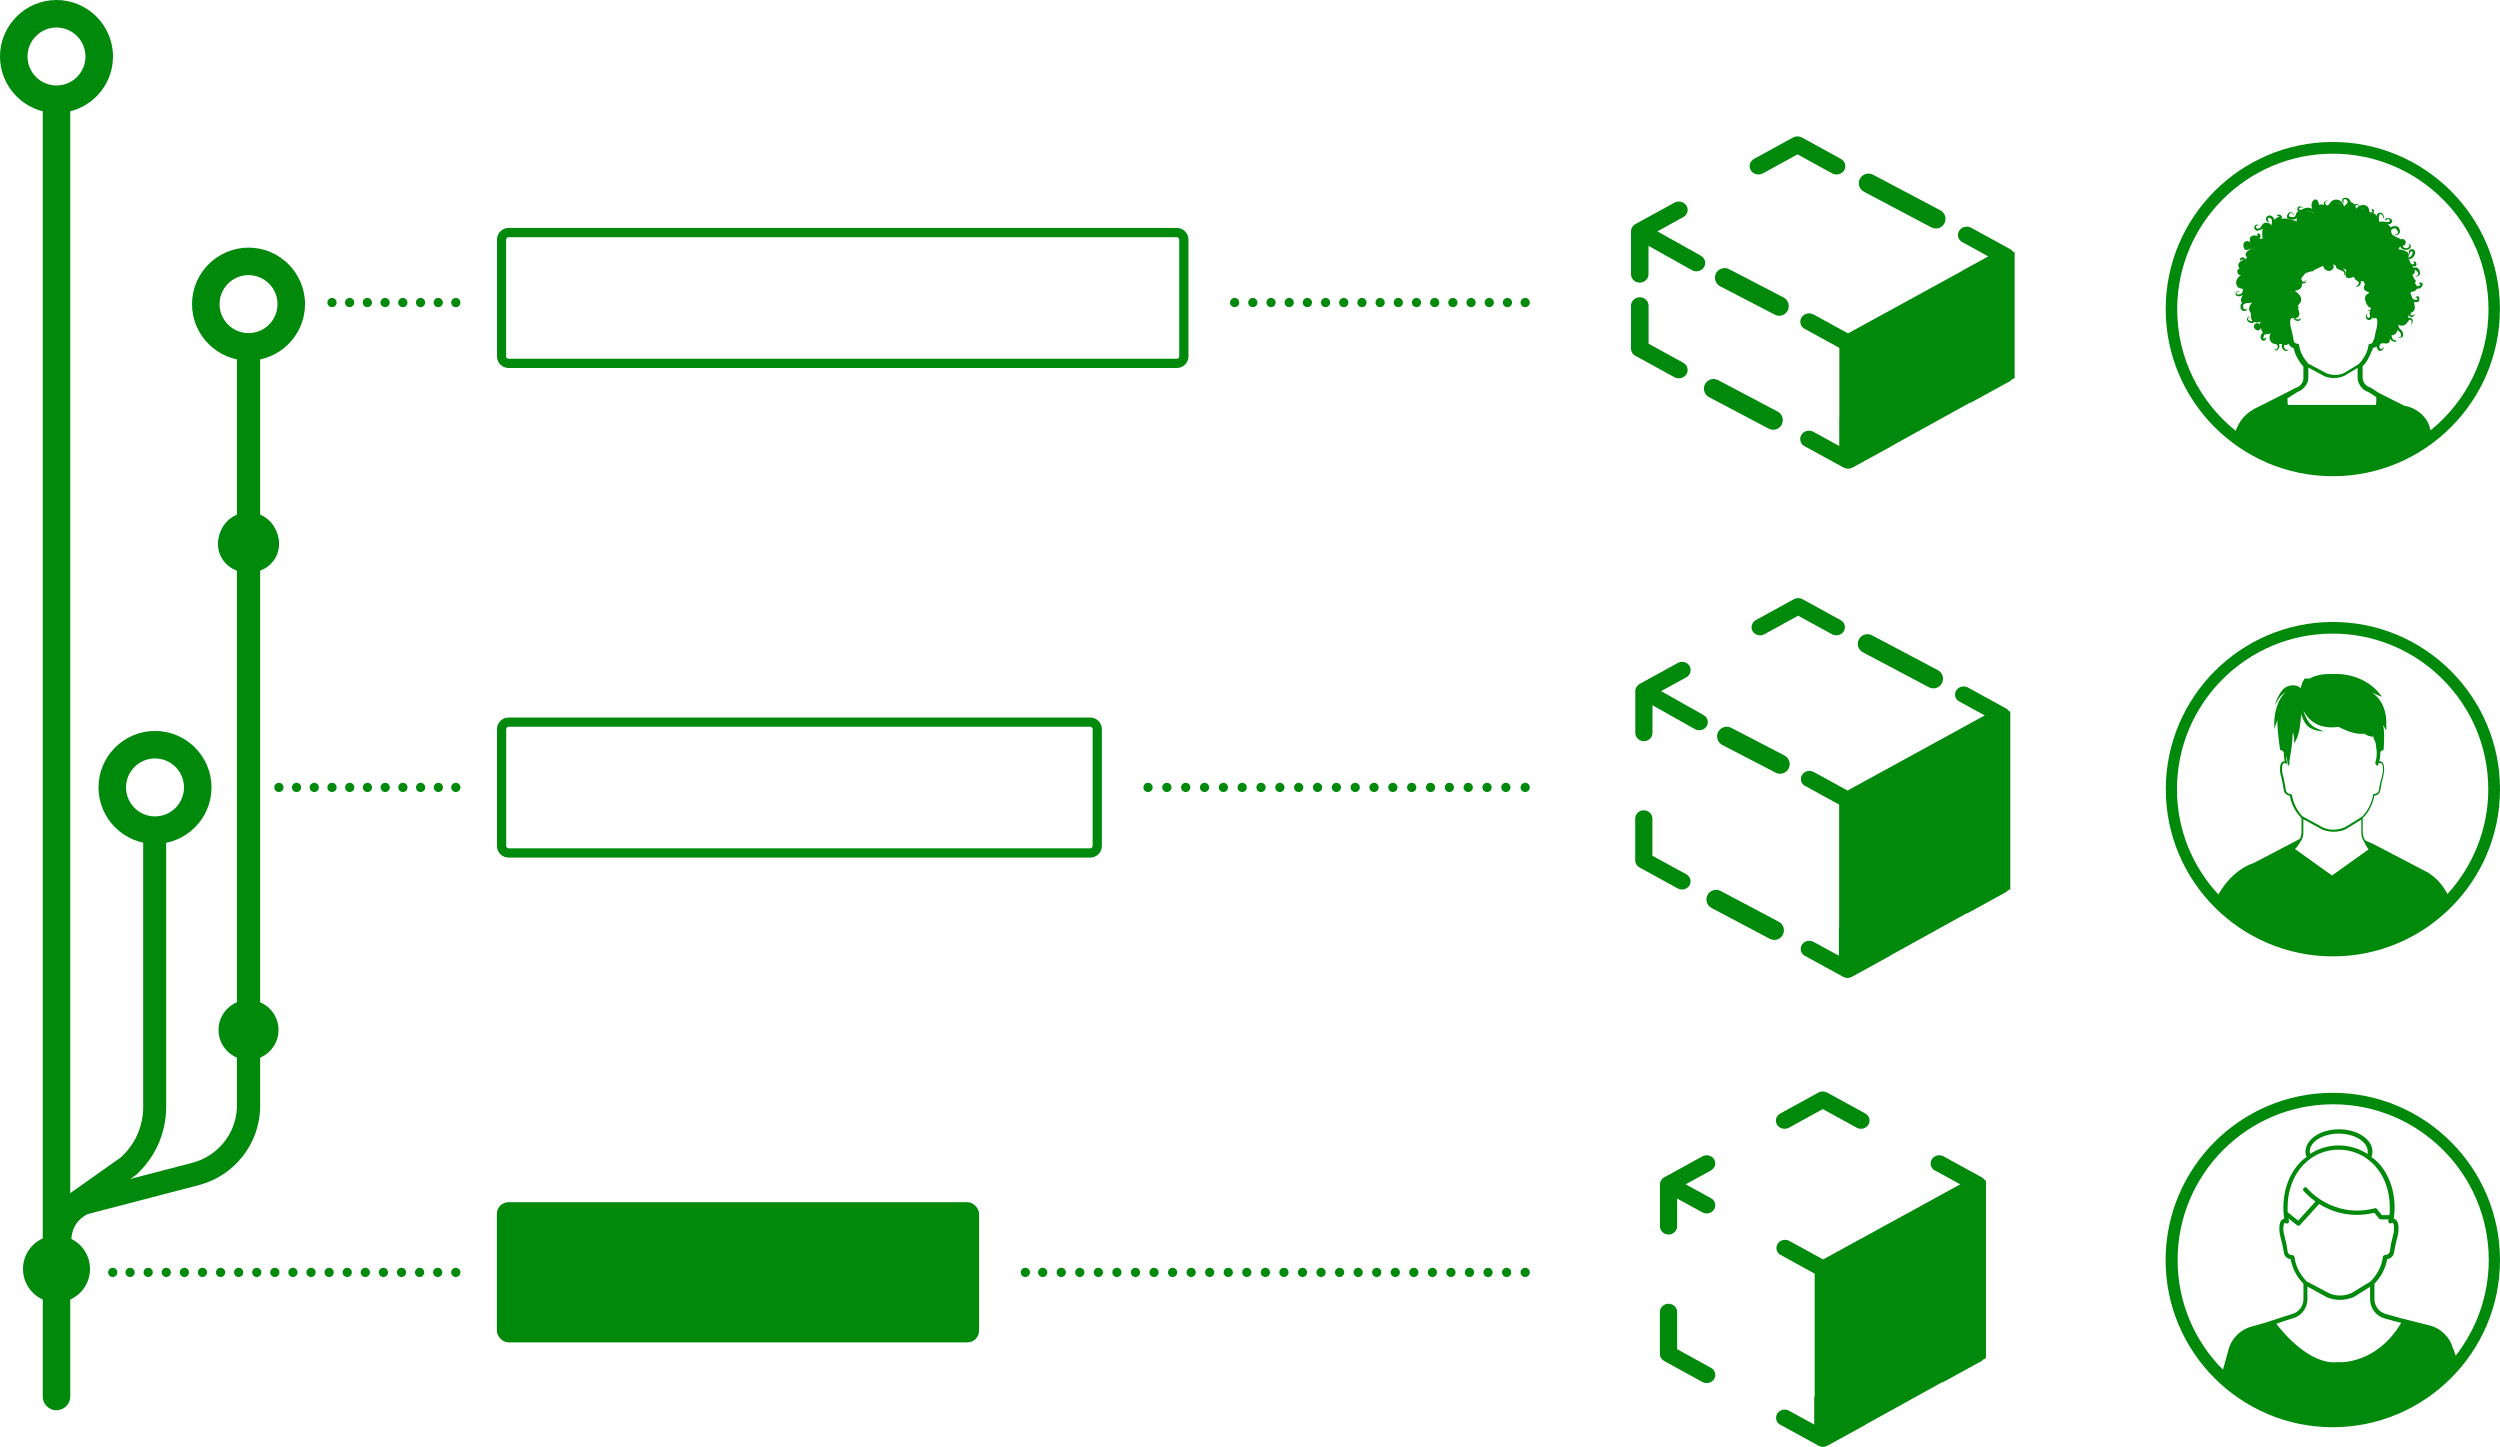 <svg viewBox="0 0 270.79 156.72" xmlns="http://www.w3.org/2000/svg" id="Layer_2">
  <defs>
    <style>
      .cls-1 {
        stroke-dasharray: 0 2.01;
      }

      .cls-1, .cls-2, .cls-3, .cls-4, .cls-5, .cls-6, .cls-7 {
        fill: none;
        stroke: #00890b;
        stroke-linecap: round;
        stroke-miterlimit: 10;
      }

      .cls-2 {
        stroke-dasharray: 0 1.97;
      }

      .cls-3 {
        stroke-dasharray: 0 1.92;
      }

      .cls-4 {
        stroke-dasharray: 0 1.92;
      }

      .cls-5 {
        stroke-dasharray: 0 1.96;
      }

      .cls-7 {
        stroke-dasharray: 0 2.04;
      }

      .cls-8 {
        fill: #00890b;
      }
    </style>
  </defs>
  <g id="Layer_1-2">
    <g id="Visual4">
      <g>
        <path d="M180.71,141.22c-.5,0-.91.4-.92.89v4.54c0,.32.18.61.47.77l4.13,2.27c.45.25,1.01.1,1.28-.32.25-.42.11-.96-.32-1.2,0,0-.01,0-.02-.01l-3.67-2.02v-4.03c0-.5-.43-.9-.95-.89Z" class="cls-8"></path>
        <path d="M185.76,126.25c.06-.23.03-.47-.09-.67-.26-.43-.83-.57-1.27-.33l-4.13,2.27c-.29.16-.47.45-.47.77v4.54c0,.49.42.89.93.89.51,0,.93-.39.93-.89v-3.01l2.74,1.5c.45.24,1.01.1,1.27-.33.12-.2.16-.45.09-.67-.07-.23-.22-.42-.44-.54l-2.74-1.5,2.74-1.5c.21-.12.37-.31.44-.54Z" class="cls-8"></path>
        <path d="M193.3,122.27c.16,0,.32-.04.47-.12l3.67-2.02,3.67,2.02c.44.24,1.01.1,1.27-.33.12-.2.16-.45.09-.67-.06-.23-.22-.42-.43-.54l-4.14-2.27c-.29-.16-.64-.16-.93,0l-4.14,2.27c-.21.12-.37.31-.44.54-.06.23-.03.47.09.67.17.28.48.45.81.44Z" class="cls-8"></path>
        <path d="M196.51,151.29v3.01l-2.74-1.5c-.45-.24-1.01-.1-1.27.33-.25.42-.11.96.33,1.2,0,0,.01,0,.02,0l4.14,2.27c.29.16.64.16.93,0l4.14-2.27s.03-.03.05-.05l8.23-4.55c.05,0,.11-.02.16-.04l4.14-2.27c.06-.04.11-.09.16-.15l.31-.17v-19.26h-.12c-.08-.13-.2-.24-.34-.32l-4.14-2.27c-.45-.24-1.01-.1-1.27.33-.25.42-.11.96.33,1.2,0,0,.01,0,.02,0l2.74,1.5-2.74,1.5s-.02.02-.03.02l-12.09,6.62-3.66-2.01c-.45-.24-1.01-.1-1.27.33-.25.42-.11.96.33,1.2,0,0,0,0,.02,0l3.67,2.02v4.03s0,.02,0,.03v9.21s0,.02,0,.03Z" class="cls-8"></path>
      </g>
      <path d="M127.46,25.69c.15,0,.27.12.27.26v12.64c0,.15-.12.27-.26.27H55.09c-.15,0-.27-.12-.27-.26v-12.64c0-.15.12-.27.26-.27h72.38M127.47,24.69H55.09c-.7,0-1.26.57-1.26,1.26v12.65c0,.7.57,1.26,1.26,1.26h72.38c.7,0,1.26-.57,1.26-1.26v-12.65c0-.7-.57-1.26-1.26-1.26h0Z" class="cls-8"></path>
      <path d="M25.66,37.9v18.16c-1.59.55-2.43,2.28-1.88,3.87.31.88,1,1.57,1.88,1.88v58.23c-.15,2.82-2.11,5.21-4.84,5.91l-12.33,3.22-.49.27c-1.71,1.51-2.7,3.69-2.72,5.97l1.25,1.64h1.15v-1.64c.01-1.47,0-2.94,1.8-3.9l12.04-3.14c3.85-1,6.57-4.43,6.66-8.4v-58.17c1.59-.55,2.43-2.29,1.88-3.87-.31-.88-1-1.57-1.88-1.88v-18.16c3.28-.61-5.82-.61-2.53,0Z" class="cls-8"></path>
      <path d="M118.08,78.72c.15,0,.27.12.27.26v12.64c0,.15-.12.27-.26.27h-62.99c-.15,0-.27-.12-.27-.26v-12.64c0-.15.12-.27.26-.27h62.99M118.09,77.72h-63c-.7,0-1.26.57-1.26,1.26v12.65c0,.7.57,1.26,1.26,1.26h63c.7,0,1.26-.57,1.26-1.26v-12.65c0-.7-.57-1.26-1.26-1.26h0Z" class="cls-8"></path>
      <path d="M15.51,89.95v30.03c-.02,2.07-.91,4.04-2.46,5.41l-5.73,4.05c-1.7,1.51-2.67,3.69-2.69,5.97l1.24,1.64h1.35l-.09-1.64c.01-1.56.69-3.05,1.85-4.08l5.73-4.05c2.07-1.85,3.27-4.51,3.29-7.3v-30.03c-.16-.63-2.15-.46-2.5,0Z" class="cls-8"></path>
      <rect ry="1.26" rx="1.26" height="15.18" width="52.23" y="130.22" x="53.82" class="cls-8"></rect>
      <path d="M6.12,12.24c-3.37,0-6.12-2.75-6.12-6.12C0,2.75,2.75,0,6.12,0h0c3.37,0,6.12,2.75,6.12,6.12s-2.74,6.12-6.12,6.12ZM6.12,2.98c-1.73,0-3.14,1.41-3.14,3.14,0,1.73,1.41,3.14,3.14,3.14s3.14-1.41,3.14-3.14-1.41-3.14-3.14-3.14h0Z" class="cls-8"></path>
      <path d="M26.92,39.06c-3.37,0-6.12-2.75-6.12-6.12,0-3.37,2.75-6.11,6.12-6.12h0c3.37,0,6.12,2.75,6.12,6.12s-2.74,6.12-6.12,6.12ZM26.92,29.8c-1.73,0-3.14,1.41-3.14,3.14,0,1.73,1.41,3.14,3.14,3.14s3.14-1.41,3.14-3.14-1.41-3.14-3.14-3.14h0Z" class="cls-8"></path>
      <path d="M16.79,91.41c-3.37,0-6.12-2.75-6.12-6.12,0-3.37,2.75-6.11,6.12-6.12h0c3.37,0,6.12,2.75,6.12,6.12s-2.74,6.12-6.12,6.12ZM16.79,82.15c-1.73,0-3.14,1.41-3.14,3.14,0,1.73,1.41,3.14,3.14,3.14s3.14-1.41,3.14-3.14-1.41-3.14-3.14-3.14h0Z" class="cls-8"></path>
      <g>
        <path d="M178.04,87.76c-.5,0-.91.4-.92.89v4.54c0,.32.18.61.47.77l4.13,2.27c.45.25,1.01.1,1.27-.32.25-.42.11-.96-.32-1.2,0,0-.01,0-.02-.01l-3.67-2.01v-4.03c0-.5-.43-.9-.95-.89Z" class="cls-8"></path>
        <path d="M183.09,72.8c.06-.23.03-.47-.09-.67-.26-.43-.83-.57-1.27-.32l-4.13,2.27c-.29.16-.47.45-.47.77v4.54c0,.49.42.89.93.89.51,0,.93-.39.93-.89v-3l4.6,2.59c.45.24,1.01.1,1.27-.32.12-.2.16-.45.09-.67-.06-.23-.22-.42-.43-.54l-4.6-2.59,2.74-1.5c.21-.12.37-.31.43-.54Z" class="cls-8"></path>
        <path d="M190.63,68.82c.16,0,.32-.04.47-.12l3.67-2.01,3.67,2.01c.44.24,1.01.1,1.27-.32.12-.2.16-.45.09-.67-.06-.23-.22-.42-.43-.54l-4.13-2.27c-.29-.16-.64-.16-.93,0l-4.13,2.27c-.21.12-.37.31-.43.54-.06.23-.03.47.09.67.17.28.48.44.81.44Z" class="cls-8"></path>
        <path d="M199.18,100.52v3l-2.74-1.5c-.45-.24-1.01-.1-1.27.32-.25.42-.11.96.33,1.2,0,0,.01,0,.02,0l4.13,2.27c.29.16.64.16.93,0l4.13-2.27s.03-.03.05-.05l8.23-4.55c.05,0,.11-.02.16-.04l4.13-2.27c.06-.04.11-.09.16-.15l.31-.17v-19.25h-.12c-.08-.13-.2-.24-.34-.32l-4.13-2.27c-.45-.24-1.01-.1-1.27.32-.25.42-.11.96.33,1.2,0,0,.01,0,.02,0l2.74,1.5-2.74,1.5s-.02.02-.03.02l-12.09,6.62-3.66-2.01c-.45-.24-1.01-.1-1.27.32-.25.42-.11.96.33,1.2,0,0,0,0,.02,0l3.67,2.01v4.03s0,.02,0,.03v9.2s0,.02,0,.03Z" class="cls-8"></path>
        <path d="M192.19,101.81c-.17,0-.33-.04-.49-.12l-6.31-3.34c-.51-.27-.71-.9-.44-1.41.27-.51.91-.71,1.41-.44l6.31,3.34c.51.27.71.9.44,1.41-.19.36-.55.56-.92.56Z" class="cls-8"></path>
        <path d="M192.81,83.81c-.16,0-.33-.04-.48-.12l-5.78-3c-.51-.27-.71-.9-.45-1.41.27-.51.91-.71,1.41-.45l5.78,3c.51.27.71.9.45,1.41-.19.36-.55.57-.93.57Z" class="cls-8"></path>
        <path d="M209.42,74.56c-.17,0-.33-.04-.49-.12l-7.14-3.78c-.51-.27-.71-.9-.44-1.41.27-.51.91-.71,1.41-.44l7.14,3.78c.51.27.71.9.44,1.41-.19.36-.55.56-.92.56Z" class="cls-8"></path>
      </g>
      <g>
        <path d="M177.6,32.2c-.51,0-.93.41-.94.91v4.64c0,.33.18.63.48.79l4.23,2.32c.46.25,1.03.1,1.3-.33.26-.43.11-.98-.33-1.23,0,0-.01,0-.02-.01l-3.75-2.06v-4.12c0-.51-.44-.92-.97-.91Z" class="cls-8"></path>
        <path d="M182.77,22.97c.07-.23.03-.48-.1-.69-.27-.43-.85-.58-1.3-.33l-4.23,2.32c-.29.16-.48.46-.48.79v4.64c0,.51.43.91.95.91.52,0,.95-.4.95-.91v-3.07l4.71,2.64c.46.25,1.03.1,1.3-.33.13-.21.16-.46.1-.69-.07-.23-.23-.43-.44-.55l-4.71-2.64,2.8-1.54c.22-.12.38-.32.44-.55Z" class="cls-8"></path>
        <path d="M190.47,18.9c.17,0,.33-.04.48-.12l3.75-2.06,3.75,2.06c.45.25,1.03.1,1.3-.33.13-.21.16-.46.09-.69-.07-.23-.23-.43-.44-.55l-4.23-2.32c-.3-.16-.66-.16-.95,0l-4.23,2.32c-.22.12-.38.32-.44.55-.07.23-.03.48.09.69.17.28.49.45.83.45Z" class="cls-8"></path>
        <path d="M199.22,45.24v3.07l-2.8-1.54c-.46-.25-1.03-.1-1.3.33-.26.43-.11.98.33,1.23,0,0,.01,0,.02,0l4.23,2.32c.3.16.66.16.95,0l4.23-2.32s.03-.03.06-.05l8.41-4.65c.06,0,.11-.02.16-.04l4.23-2.32c.06-.04.11-.09.16-.15l.32-.18v-13.62h-.13c-.08-.13-.2-.25-.35-.33l-4.23-2.32c-.46-.25-1.03-.1-1.3.33-.26.43-.11.98.33,1.23,0,0,.01,0,.02,0l2.8,1.54-2.8,1.54s-.02.02-.03.03l-12.36,6.77-3.74-2.05c-.46-.25-1.03-.1-1.3.33-.26.43-.11.98.33,1.23,0,0,0,0,.02,0l3.75,2.06v-1.95s0,.02,0,.03v9.41s0,.02,0,.03Z" class="cls-8"></path>
        <path d="M192.07,46.55c-.17,0-.33-.04-.49-.12l-6.46-3.41c-.51-.27-.71-.9-.44-1.41.27-.51.91-.71,1.41-.44l6.46,3.41c.51.27.71.9.44,1.41-.19.36-.55.56-.92.56Z" class="cls-8"></path>
        <path d="M192.71,34.2c-.16,0-.33-.04-.48-.12l-5.91-3.07c-.51-.27-.71-.9-.45-1.41.27-.51.91-.71,1.41-.45l5.91,3.07c.51.27.71.9.45,1.41-.19.36-.55.57-.93.57Z" class="cls-8"></path>
        <path d="M209.69,24.75c-.17,0-.33-.04-.49-.12l-7.3-3.86c-.51-.27-.71-.9-.44-1.41.27-.51.91-.71,1.41-.44l7.3,3.86c.51.27.71.9.44,1.41-.19.36-.55.56-.92.56Z" class="cls-8"></path>
      </g>
      <path d="M252.69,67.37c-9.98,0-18.1,8.14-18.1,18.12s8.12,18.1,18.1,18.1,18.1-8.12,18.1-18.1-8.12-18.12-18.1-18.12ZM252.58,94.82l-4-2.86c.21-.12.58-.79.7-.95l.02-.02c.12-.26.19-.53.19-.81v-1.44l2.07,1.12c.81.33,1.72.3,2.49-.02l1.72-1.07v1.42c0,.33.09.65.28.95.02.02.35.72.51.86l-3.98,2.84ZM247.58,81.79c.07.19.14.44.19.74.02.14.02.28.05.4v.16s.02-.07.05-.19c.12-.09.14-.23.12-.37,0-.02-.02-.05-.02-.07.14-.74.35-2,.37-3,.02-.02.02-.07.05-.09,0,0,.16.7.09,1.16.12-.21.63-.7.77-3.12t.02-.02c.14.4.3.84.58,1.14.47.53,1.23.67,1.91.7-.4-.14-.77-.28-1.12-.49-.33-.21-.63-.58-.81-.93-.09-.19-.21-.42-.3-.7,0,0,.02-.02.02-.05.44.84,1.51,2,3.77,1.67.21.12.42.23.63.3.28.14.56.23.81.3.51.14.95.19,1.26.14h.07c.3.21.65.33,1,.33,0,.07.02.09.02.16.07.16.12.35.21.51.05.33.09.63.12.95v.14c0,.44-.07.77-.14.95-.05.16.02.3.12.37.05.05.09.07.16.07v-.26s.07.02.12,0c.07-.05.16-.07.23-.02.07.05.19.19.19.6,0,.35-.05.53-.12.84-.09.3-.21.7-.33,1.47-.05.3-.3.42-.54.42-.05,0-.09.05-.09.09-.12.79-.47,1.56-1.02,2.19l-.19.19-1.84,1.14c-.4.16-.81.26-1.23.26-.37,0-.74-.07-1.09-.21l-2.26-1.23-.14-.14c-.54-.63-.88-1.4-1.02-2.19,0-.05-.05-.07-.09-.07-.23-.02-.49-.14-.56-.44-.12-.77-.21-1.16-.28-1.47-.09-.28-.14-.49-.14-.84,0-.42.09-.56.16-.6l.07-.02.02-.02c.07,0,.14.05.16.07.05.02.07.02.09,0,.05-.02.05-.07.05-.09-.05-.19-.12-.47-.14-.84ZM265.11,96.86c-.49-.93-1.16-1.74-1.95-2.21v-.05l-5.98-3.12-.98-.44c-.19-.28-.28-.58-.28-.88v-1.54l.05-.05s.02-.02.02-.02l.02-.05.12-.09c.51-.6.88-1.35,1.02-2.12l.02-.09.07-.02c.19-.02.51-.16.58-.56.12-.72.21-1.14.3-1.42.07-.33.12-.53.12-.91,0-.4-.09-.67-.26-.77-.02,0-.07-.02-.12-.05l-.14-.02.02-.14c.07-.21.09-.47.09-.72v-.14c.07-.09.16-.16.26-.19.05-.02.07-.02.09-.02,0,0,.16-1.79-.05-2.72.21.37.33.63.33.63,0,0,.02-.21.02-.54.09-2.49-1.28-3.42-1.51-3.54.02,0,.07.02.12.02.47.21.81.35.91.4-.12-.21-1.44-2.23-4.49-2.47-.37-.02-.72-.02-1.02-.02h-.07c-.77,0-1.6.12-2.28.51l-.51-.02c-.19.3-.37.67-.42,1.05-.51-.47-1.35-.37-1.84.05-.44.42-.91,1.35-.91,1.77.35-.84.7-1.14,1.16-1.4-.93.72-1.4,2.42-1.26,4,.09-.35.21-.67.33-.98-.05.81.12,2,.28,3.26,0,0,.07,0,.14.02.07.02.16.09.26.21v.12c0,.26.02.51.07.72l.02.14-.12.02s-.07.02-.12.05c-.21.12-.26.49-.26.77,0,.37.05.58.14.91.07.28.16.67.28,1.42.07.4.4.51.58.56l.07.02.02.09c.14.77.51,1.51,1.05,2.12l.12.14v.02l.07.05v1.54c0,.23-.07.49-.16.7l-1.12.58-3.91,2.05s-2.21.56-3.81,3.4c-2.79-3-4.49-7-4.49-11.4,0-9.3,7.56-16.86,16.86-16.86s16.86,7.56,16.86,16.86c0,4.37-1.7,8.37-4.44,11.37Z" class="cls-8"></path>
      <path d="M252.67,118.37c-9.98,0-18.1,8.14-18.1,18.12s8.12,18.1,18.1,18.1,18.12-8.12,18.12-18.1-8.12-18.12-18.12-18.12ZM253.32,147.53c-3.19.42-6.21-3.44-6.77-4.16h.05c.56-.21,1.14-.4,1.77-.58.93-.26,1.56-1.12,1.56-2.07v-1.37l2.16,1.19c.44.16.91.26,1.37.26.51,0,1.02-.12,1.47-.3l1.79-1.12v1.35c0,.95.63,1.81,1.56,2.07.6.16,1.21.35,1.81.49-2.72,4.56-6.77,4.26-6.77,4.26ZM253.32,124.53c1.44,0,2.77.56,3.79,1.6,1.19,1.23,1.81,2.98,1.74,4.98,0,.19,0,.33-.05.51h-.81l-.53-.67c-.05-.07-.16-.12-.23-.07-4.56,1.16-7.33-2.14-7.33-2.19-.05-.05-.09-.07-.16-.09-.07,0-.14.02-.19.05-.05.05-.07.12-.09.16,0,.07.02.14.05.19.02,0,.47.56,1.3,1.14l-1.88,2.07-1.14-.91v-.19c-.07-2,.56-3.74,1.74-4.98,1.02-1.05,2.35-1.6,3.79-1.6ZM250.18,124.74c0-1.07,1.4-1.95,3.14-1.95s3.14.88,3.14,1.95v.26c-.93-.6-2.02-.93-3.14-.93s-2.19.33-3.09.91c-.02-.07-.05-.16-.05-.23ZM247.85,132.48c.07-.07.12-.19.09-.28-.05-.05-.05-.14-.07-.23l.93.74s.09.05.14.05c.07,0,.14-.02.19-.07l2.07-2.28c1.3.81,3.35,1.58,5.98.95l.51.63c.07.05.12.09.19.09h.86s-.02.09-.05.12c-.02.09.02.21.09.28.07.05.19.05.26,0,.09-.05.14-.05.14-.02,0,0,.14.07.14.58,0,.35-.05.53-.14.88-.09.35-.21.79-.33,1.65-.07.35-.49.37-.51.37-.12,0-.21.09-.23.19-.12.91-.51,1.72-1.09,2.4l-.23.26-2.07,1.26c-.74.35-1.65.37-2.4.05l-2.47-1.3-.23-.26c-.58-.67-.98-1.49-1.09-2.4-.02-.09-.12-.19-.23-.19-.09,0-.44-.02-.51-.37-.12-.86-.23-1.3-.33-1.65-.09-.35-.14-.54-.14-.88,0-.51.14-.58.14-.58,0-.02.05-.02.14.02.07.05.19.05.26,0ZM265.72,146.16c-.3-1.28-1.3-2.28-2.58-2.6-.56-.14-1.07-.26-1.58-.4-1.09-.26-2.12-.53-3.16-.84-.7-.19-1.21-.86-1.21-1.6v-1.67l.19-.21c.6-.67,1.02-1.54,1.19-2.44.33-.07.67-.28.74-.74.14-.81.26-1.28.35-1.58.09-.37.14-.6.14-1.02,0-.53-.12-.86-.37-1-.05-.02-.12-.07-.16-.07v-.05s.05-.05.05-.07-.02-.05-.02-.07c.02-.21.07-.44.07-.67.07-2.12-.6-4-1.88-5.3-.21-.21-.4-.35-.63-.51.09-.19.12-.35.12-.56,0-1.35-1.63-2.44-3.63-2.44s-3.63,1.09-3.63,2.44c0,.19.05.37.12.56-.23.16-.42.3-.63.51-1.28,1.3-1.95,3.19-1.88,5.3,0,.3.05.58.09.86-.05.02-.12.05-.16.07-.26.14-.37.47-.37,1,0,.42.05.65.14,1.02.09.3.21.77.35,1.58.05.47.42.67.74.74.16.91.58,1.77,1.19,2.44l.19.21v1.67c0,.74-.51,1.42-1.21,1.6-.65.19-1.21.4-1.79.58-.77.26-1.56.51-2.56.77-1.28.33-2.28,1.33-2.58,2.6l-.58,2.09c-3.05-3.05-4.91-7.26-4.91-11.89,0-9.3,7.56-16.86,16.84-16.86s16.86,7.56,16.86,16.86c0,3.91-1.35,7.51-3.58,10.37l-.23-.7Z" class="cls-8"></path>
      <path d="M252.68,15.38c-9.98,0-18.1,8.12-18.1,18.1s8.12,18.1,18.1,18.1,18.1-8.12,18.1-18.1-8.12-18.1-18.1-18.1ZM249.11,34.49c-.01.09-.12.12-.18.12-.09,0-.18-.03-.26-.09-.01-.01-.05-.03-.05-.06t.01-.01h.04s.04-.01.06-.01c.06-.03.11-.05.17-.08.19-.14.18-.4.13-.6-.01-.04-.03-.06-.04-.1-.01-.03-.02-.06-.02-.09-.01-.1-.06-.19-.1-.27.04.04.1.05.17.03-.06-.03-.13-.1-.13-.19-.01-.08.06-.14.12-.21.05-.06.1-.13.15-.19.04-.09.06-.17.06-.27v-.14s-.03-.1-.04-.14c-.04-.12-.1-.22-.19-.31-.05-.06-.12-.12-.19-.17-.04-.04-.08-.08-.13-.1-.01-.01-.04-.04-.06-.04-.01-.01-.03-.01-.04-.03.01-.01.01-.04.03-.05.27-.04.58-.17.69-.45.04-.12.05-.24.03-.36.12.04.26.04.36-.05.03-.05.05-.1.05-.15,0-.04,0-.06-.01-.08-.01-.01-.04-.05-.05-.05.02.1-.05.18-.13.18-.1,0-.19-.05-.23-.14-.05-.08-.06-.18-.05-.27h0c.12-.15.22-.29.35-.42.02-.01.02-.04.04-.05,0,0,.01-.01.02-.02,0,0,.01-.01.02-.02l.03-.03.55-.18c.08,0,.14.01.21,0,.06-.03.1-.08.13-.14l1-.47c.04.26.24.47.49.54.24.06.55-.06.63-.32.06-.13.01-.26-.06-.39l.31.14c0,.06,0,.12.03.18.05.1.15.18.26.23.13.05.24.09.36.15.1.04.2.09.26.21.04.13.01.24-.08.33.17-.05.23-.27.19-.45-.04-.15-.17-.27-.31-.36l.45.19c-.04.09-.08.18-.1.28-.01.12-.03.23,0,.36.02.1.11.18.22.22.19.05.41-.01.59-.08.04-.01.06-.02.12-.05.01.11.05.22.12.29.06.06.15.13.24.18.06.04.15.1.15.19,0,.1-.06.21-.14.27-.06.06-.14.1-.22.17.17-.01.35-.05.47-.18.1-.13.15-.31.08-.46.1.03.21.04.31.04l.17.36c-.12.15-.19.37-.06.55.12.15.3.23.46.28l.04.08s-.08.04-.11.06c-.06.04-.13.08-.19.13-.1.12-.15.27-.14.42,0,.09.01.17.04.24.01.04.03.08.04.12,0,.02.03.05.04.06v.04c.03.1.08.21.15.28.09.13.23.22.39.28-.01.03-.03.05-.04.08-.01.02-.01.05-.04.08s-.05.04-.08.04c-.1.04-.21.04-.29-.01.09.09.22.11.33.1-.04.18-.08.39.01.56t.01.01s-.01.04-.01.05c-.01.01-.03.04-.05.06-.01.03-.05.09-.08.09-.06.01-.12-.03-.14-.06-.04-.04-.06-.08-.08-.12-.04-.12.01-.21.11-.26-.09,0-.15.06-.19.13-.05.08-.05.15-.02.24.04.17.17.33.35.31.09-.01.15-.05.21-.1.04-.04.06-.08.09-.1.01-.03.03-.04.04-.06t.01-.01s.01.01.03.01.03.01.04,0v.08s.35-.04.35-.04c.05.04.11.18.11.49,0,.28-.04.42-.1.71-.06.21-.14.51-.23,1.03h0s-.23.5-.23.5c-.05.02-.12.04-.17.05l-.19.03-.04.19c-.09.54-.31,1.05-.64,1.49-.06.1-.14.19-.22.28l-.18.21-1.59.97c-.6.27-1.3.28-1.9.04l-1.96-1.04s0-.01-.01-.01l-.15-.17c-.08-.09-.15-.18-.22-.28-.33-.44-.55-.95-.64-1.49l-.04-.19-.19-.03c-.1-.03-.32-.08-.35-.31-.12-.67-.19-1.01-.27-1.27-.06-.28-.12-.42-.12-.71,0-.31.06-.45.17-.49h.23c.01.13.09.22.22.27.12.05.27.08.38,0,.05-.01.1-.06.13-.1,0-.04.01-.05.01-.09v-.04ZM249.17,23.23c-.05.04-.1.07-.13.13,0,0,0,0,0,0,.03-.05.08-.09.13-.12ZM249.04,23.33s0-.03,0-.05c.02-.03.04-.05.06-.08-.02.03-.04.06-.05.09,0,.01,0,.02-.01.04ZM249.38,23.1s0,0,0,0c-.06.04-.13.07-.2.11.06-.04.13-.07.19-.11ZM249.17,23.12s.03-.04.04-.05c.02-.01.03-.01.04-.02-.01,0-.03.02-.04.03-.02.01-.03.03-.05.05ZM250.3,22.91c.06.01.13.03.18.07.05.04.1.08.15.14,0,0-.01,0-.02,0-.09-.09-.2-.16-.32-.2ZM249.78,22.92s0,0-.01,0h-.01s.01,0,.03-.01c.05-.01.1-.03.15-.04.05,0,.1-.01.14-.01s.06,0,.1.01c.03,0,.05,0,.06.02-.15-.03-.32-.02-.46.03ZM250.68,22.15s0-.03,0-.04c-.01-.03,0-.05.01-.08.01-.04.03-.07.05-.1-.04.07-.06.14-.07.22ZM250.73,22.73s0,0,0,0h0s0,0,0,0ZM250.71,22.61s0-.02,0-.03c0,0,0-.02,0-.02,0,.02,0,.04,0,.06ZM250.87,21.84s.07.06.09.07c.04.06.06.11.05.17,0-.06-.01-.11-.05-.17-.02-.03-.05-.06-.09-.08ZM250.79,21.87s.04-.05.07-.04c0,0,0,0,0,0-.03,0-.05.01-.07.04ZM251.61,28.77h0s.03.03.04.05c-.01-.02-.03-.03-.04-.05ZM252.42,28.73c-.06-.06-.12-.11-.19-.16.06.06.12.11.19.16.03.03.06.08.08.12,0,.03,0,.05-.01.08-.01.04-.01.06-.04.07.03-.04.06-.09.05-.15-.01-.05-.05-.09-.08-.12ZM253.28,22.02s.06,0,.08,0c.05,0,.09.03.13.06-.07-.03-.14-.05-.21-.06ZM253.53,22.21s-.04-.03-.06-.04c-.03-.02-.08-.04-.12-.05.04.02.08.03.12.05.02.01.03.03.05.05ZM253.28,28.87h.04v.02l-.04-.02ZM253.32,28.9h0s-.05-.02-.09-.04h.04s.04.03.05.04ZM252.95,22.05h0s.05-.03.09-.04c.04,0,.07,0,.11,0-.07,0-.14.01-.2.04ZM252.96,22.06s-.01,0-.02,0h0s.01,0,.02,0ZM253.87,22.45s-.07-.1-.11-.14c-.06-.07-.13-.13-.21-.18.04.02.07.04.1.07.04.03.08.08.12.12.03.05.06.09.1.14.01.02.03.04.05.06,0,0,0,0,0,0-.02-.02-.04-.04-.05-.06ZM253.92,22.54s0,0,0,0c-.01-.02-.03-.03-.04-.04.01.01.03.02.04.04ZM255.1,29.93s.01.02.02.03h0s-.01-.03-.03-.04h0v-.02s0,.02,0,.02ZM255.09,29.91h0s0,0,.02,0c0,0-.02,0-.02,0ZM255.11,29.9h0s0,.06.01.08h0s0-.05-.01-.08ZM255.9,22.67c.12,0,.24.01.36.04-.12-.02-.24-.04-.36-.03-.09,0-.24.02-.36.04.11-.02.28-.04.36-.04ZM255.75,22.59s.09-.03.14-.04c.18-.01.36.03.47.17h0c-.11-.14-.29-.18-.46-.16-.05,0-.1.02-.15.04ZM256.8,23.24c-.06.05-.12.1-.18.15l-.13.13s.08-.09.13-.13c.05-.05.12-.1.18-.14ZM256.69,23.2s.09.03.13.02c0,0,0,0,0,0-.04,0-.08-.01-.13-.02ZM256.48,23.5s0,0,0,0c0,0,0-.01.01-.02,0,0-.01.02-.02.03ZM249.79,41.72c.15-.24.24-.53.24-.82v-1.09l1.74.94c.33.14.68.2,1.05.2s.79-.09,1.14-.26l1.41-.85v1.05c0,.23.05.45.15.65.18.42.54.77,1,.91l.87.56c.01.23.01.53-.03.85h-9.55c-.03-.27-.04-.51-.04-.72l1.09-.69c.39-.13.72-.4.91-.74ZM263.26,46.6c-.24-1.33-1.37-2.4-2.85-2.66l-2.71-1.36-.91-.59-.06-.03c-.35-.09-.62-.35-.73-.65-.06-.13-.09-.27-.09-.41v-1.23l.1-.1c.18-.19.33-.41.46-.64.17-.28.29-.56.4-.87h0s.03-.01.03-.03c.09-.09.13-.21.09-.33.15-.02.29-.09.42-.17.04.15.15.42.31.46.17.04.33-.03.41-.17.06-.1.1-.15.06-.24-.05.15-.12.21-.26.23-.17.01-.27-.24-.18-.4.04-.06.06-.15.13-.19.09-.05.18-.05.28-.04.17.01.33.06.5-.01.04,0,.09-.04.12-.08.01-.01.01-.03.03-.05,0-.01,0-.04.01-.06.05-.09.05-.21.04-.31.06.13.17.22.28.28.13.04.31.14.39.02.04-.05-.13-.21-.13-.18.02.14-.1.06-.14.03-.13-.09-.21-.37-.22-.51.15,0,.31-.06.42-.15.13-.12.21-.27.24-.42.08.08.14.14.23.22.06.05.14.21.15.29.01.08-.01.21-.08.23-.09.04-.19.08-.27.03.06.09.18.08.28.06.12-.01.24-.08.28-.19.05-.12-.03-.38-.1-.5-.06-.12-.18-.19-.28-.3-.09-.1-.13-.24-.13-.38.15.05.33.09.49.06.14-.01.28-.09.36-.19.1-.13.18-.21.27-.35.03-.05.09-.1.17-.09.06.01.12.08.14.14.05.15-.02.4-.15.49.15-.04.26-.27.28-.44.01-.15-.06-.32-.21-.37-.09-.04-.19-.03-.27,0,.02-.08,0-.26.01-.33.08.1.27.27.41.22.06-.03.13-.08.18-.14.04-.06.1-.1.1-.19-.1.13-.28.15-.36.15-.04,0-.09-.01-.1-.06-.03-.05.03-.21.06-.23.12-.05.22-.1.3-.22.09-.1.12-.26.1-.4,0-.09-.01-.18-.03-.26-.01-.04-.04-.08-.04-.12s.03-.09.04-.12c-.03.01-.04.03-.05.05,0-.04-.01-.06-.03-.1.12.02.24.05.36.02.08-.01.14-.04.18-.1.06-.09.08-.22.06-.32-.01-.12-.08-.23-.22-.22-.01,0-.03,0-.04.01-.09.04-.17.17-.15.27.04-.06.08-.14.15-.13.06.03.06.12.05.17-.01.03-.03.05-.05.06-.09.09-.29,0-.41-.08-.02-.01-.05-.03-.05-.05-.03-.01-.03-.04-.04-.06-.03-.04-.04-.09-.05-.14-.05-.1-.09-.21-.13-.31-.01,0-.03-.01-.01-.04,0-.03.01-.05.01-.08.01-.03.03-.06.05-.09.02-.01.04-.01.05-.01h.08c.05,0,.12-.03.15-.04.1-.02.21-.09.27-.17.04-.06.06-.05.08-.09.01-.01.01-.03.01-.05.18.06.36-.01.47-.15.06-.05.18-.27.15-.33-.06-.15-.19-.19-.29-.17-.13.05-.15.19-.13.29.04-.05.06-.19.13-.15.12.04-.01.15-.06.21-.06.05-.15.08-.24.04-.01,0-.03-.01-.04-.03-.11-.05-.17-.23-.19-.28-.01-.05,0-.13,0-.18.03.01.08.06.1.08-.01-.03-.06-.12-.06-.14,0-.05,0-.12.03-.17-.04.04-.06.04-.1.06-.05-.08-.15-.29-.19-.38-.03-.04-.04-.08-.06-.13-.01-.01-.04-.04-.03-.05.01-.03.05-.04.08-.04.04-.03.06-.05.09-.06.05-.06.09-.14.1-.22v-.13s-.01-.04-.01-.08t.01-.01c.08-.04.17.12.24.15,0,.01.01.01.01.01.11.06.15.22.1.35-.03.05-.06.1-.12.12-.08.06-.19.05-.24-.05.03.12.12.14.22.14h.02c.13-.03.26-.13.32-.23.04-.13-.02-.45-.11-.56-.05-.08-.12-.13-.21-.15-.02-.03-.06-.04-.1-.04-.09-.01-.17,0-.26.03-.03.01-.03-.03-.05-.04-.02-.05-.05-.08-.08-.13.17-.01.37.08.42-.09.04-.14,0-.35-.13-.42-.08-.03-.19.03-.27.05.1.01.15,0,.17.09.03.09-.04.17-.13.19-.09.01-.18-.05-.24-.13-.04-.04-.06-.09-.08-.14-.01-.06-.03-.13-.06-.18-.05-.1-.06-.04-.17-.06.13-.04.21-.09.36-.13.04,0,.09-.03.11-.06.14-.12.26-.28.3-.45.04-.17.01-.35-.13-.45-.13-.09-.32-.09-.44.03-.08.06-.13.17-.1.28.01.09.13.19.22.23-.06-.08-.12-.22-.05-.31.03-.05.09-.08.15-.05.05,0,.09.05.09.1.01.13-.05.26-.13.37-.06.1-.15.13-.26.19-.04.03-.09.06-.15.09.09-.09.22-.26.08-.54-.05-.1-.17-.17-.26-.22-.13-.06-.24-.1-.37-.14-.15-.04-.31-.06-.47-.08.09-.1.15-.22.22-.33.05.26.32.38.55.4.42,0,.6-.21.6-.37-.01-.17-.09-.32-.28-.35.09.05.12.08.13.18.01.1-.03.18-.09.26-.09.09-.28.13-.44.08-.06-.03-.19-.15-.21-.22,0-.09.14-.03.21-.08.06-.09.11-.22.13-.32,0-.12-.05-.19-.12-.26-.09-.08-.22-.12-.32-.1-.04.01-.06.01-.09.03s-.04.01-.05,0c-.05-.04-.08-.05-.13-.06.08-.01.08,0,.15-.03-.22.03-.49-.17-.69-.26-.09-.04-.17-.1-.23-.18-.06-.09-.09-.19-.1-.29-.01-.04-.03-.1,0-.17.01-.04.05-.06.09-.09.09-.05.19-.1.29-.13.1-.01.14.12.21.17.08.06.17.22.15.31-.01.09-.08.17-.15.19-.13.04-.24.05-.36.08.15.04.28.04.44-.01.12-.04.28-.22.28-.33.01-.15-.05-.36-.14-.48-.1-.1-.24-.15-.39-.15-.18-.01-.35.06-.49.14-.06-.14-.18-.24-.32-.31.14-.01.29-.05.4-.15.09-.11.15-.18.08-.31-.05-.13-.21-.22-.35-.24-.08-.01-.14-.03-.22,0-.06.01-.14.08-.15.15,0,.13.06.14.08.14,0-.01.14-.22.17-.22.1.03.23.09.23.22.01.09-.12.13-.19.14-.14,0-.29-.01-.45-.04-.17-.01-.36-.04-.53.04,0-.14-.01-.28-.01-.42,0-.1-.01-.22.03-.32.03-.04.05-.09.1-.12.06,0,.12,0,.15.04.09.05.21.28.17.46.1-.06.1-.22.06-.32-.03-.1-.13-.27-.24-.32-.13-.04-.28,0-.38.08-.12.1-.14.19-.15.32-.04-.17-.13-.33-.32-.33h-.05c.05-.04.1-.1.1-.18.01-.1-.03-.22-.1-.27-.04-.03-.13-.03-.18-.01-.04.01.04.04.02.08-.01.01.1.12.09.18-.04.13-.26.13-.32.01-.03-.06-.08-.35-.1-.41-.04-.05-.08-.11-.13-.15-.1-.09-.22-.14-.35-.17-.18-.01-.35.03-.5.1-.08.04-.14.09-.21.14-.04.04-.11.13-.08.18-.01,0-.03-.04-.04-.04-.04-.04-.06-.08-.08-.12-.04-.06-.04-.13.01-.21.09-.12.31.08.45,0-.21-.08-.44-.26-.6-.08-.04-.08-.1-.14-.18-.19-.08-.04-.14-.09-.23-.09.01-.22-.18-.36-.38-.44-.11-.05-.27-.04-.4,0-.09.04-.17.22-.15.33.01.12.19.22.3.18-.08-.01-.21-.1-.14-.27.01-.04-.01-.08.03-.1.08-.04.19-.01.26.03.09.05.14.14.15.24,0,.04-.01.09-.03.13-.01.04-.04.06-.08.1-.1.08-.19.18-.27.28-.05-.1-.06-.21-.12-.29-.04-.09-.1-.18-.18-.24-.13-.13-.32-.21-.51-.22-.19-.01-.37.05-.54.17-.08.05-.14.13-.19.22-.05.06-.1.15-.18.21-.08.05-.17.04-.24-.03-.04-.03-.05-.06-.08-.1-.01-.01,0-.21.02-.24.08-.06.17-.09.26-.13-.13-.03-.27.04-.36.13-.04.05-.09.13-.09.19-.01.08.01.13.04.18-.21-.09-.37-.1-.58-.01.06-.13-.03-.31-.09-.44-.06-.09-.18-.19-.29-.17-.24.06-.37.31-.4.53-.01.18.01.35.08.51-.27-.18-.63-.19-.91-.05-.01.01-.05.02-.1.05-.05.04-.09.05-.1.06-.22.13-.33-.05-.33-.09-.01-.06.1-.13.15-.14.11-.04.22.03.27.1.01-.01,0-.04,0-.04-.04-.1-.13-.15-.22-.17-.09-.01-.21,0-.27.04-.04.04-.09.09-.1.14-.02.06-.01.14.01.19.03.1.06.14.08.17-.14.09-.19.14-.24.28-.04.08-.04.17-.09.24-.03.06-.12.09-.18.1-.1.01-.19,0-.29-.01-.08-.03-.17-.05-.19-.12-.05-.08-.04-.05,0-.13.01-.08.08-.14.14-.17.17-.06.37.15.29.33.15-.21-.04-.38-.19-.42-.17-.05-.33.06-.41.22-.08.15-.11.33.03.48.08.02.17.05.26.06.03,0,.15.01.19.01.19.03.4,0,.53-.15-.03.13-.03.24-.01.36-.22-.08-.44-.14-.65-.21-.11.01-.24.03-.31-.06-.15-.04-.32-.04-.47-.04-.14,0-.24.01-.39.05.21-.06.28-.13.19-.28-.05-.13-.24-.22-.37-.19-.06.03-.12.05-.17.14,0,.01.03.05.03.06t.03-.01s.01-.04.04-.05c.05,0,.12,0,.17.03.01.03.05.05.06.09.01.04-.08-.08-.1-.05-.08.08-.17.12-.26.17-.09.05-.18.1-.24.19-.03-.21-.17-.4-.36-.46-.17-.06-.41-.01-.51.21-.04.1-.02.28.05.37.05.06.28.15.32.18.01,0-.24-.23-.18-.46.03-.12.19-.06.24-.04.13.06.19.18.19.32,0,.15-.01.32-.05.46-.13-.14-.31-.26-.49-.28-.18-.01-.4.05-.5.21-.04.04-.05.09-.08.13-.03.04-.04.1-.08.13-.06.05-.15.14-.23.17-.12.03-.24.03-.28-.13-.03-.09.01-.17.1-.21.08-.03.18.01.24.08-.04-.1-.17-.19-.27-.18-.17.03-.27.17-.27.31-.01.13.1.28.22.36.09.06.6-.12.69-.23-.04.17-.06.35-.05.53,0,.18.02.36.05.54-.18.04-.29.05-.47.05.17-.02.24-.13.24-.28,0-.09-.04-.22-.11-.27-.08-.05-.19-.06-.27.02-.01.01,0,.05.02.05.04.01.06.04.03.1-.01.05-.04.06-.09.05-.04-.01-.09-.03-.14-.04-.12-.01-.23-.01-.35.04-.1.04-.19.13-.24.23-.02.08-.02.14-.01.22,0,.01.01.05.01.08-.01.03-.01.13-.01.15-.12-.12-.32-.15-.46-.08-.14.08-.23.21-.24.37-.01.14.04.39.14.49.14.14.32.04.49,0,.1-.01.22-.06.33-.09.05-.03.12-.04.18-.05.03,0,.05-.01.08-.03h.05c-.21.05-.44.12-.63.23-.17.09-.38.26-.4.51,0,.12.08.24.18.31-.14.09-.17.19-.27.28.03-.06.03-.14-.01-.19-.04-.08-.18-.11-.27-.1-.09,0-.17.06-.22.13-.06.13-.03.22-.01.27.06-.13.21-.23.32-.12-.1.08-.27.14-.4.28-.12.14-.12.28-.1.39.03.13.06.2.15.28-.17-.01-.27.13-.27.28-.01.1.04.21.08.28.05.08.12.12.21.14.06.01.14-.04.22-.08-.08.05-.17.1-.19.13-.1.06-.21.17-.28.27-.14.21-.22.47-.13.72.03.12.12.23.22.31.06.03.13.06.19.08.06.01.13.01.19.02.06.03.1.06.1.13,0,.05-.05.3-.09.32-.04.05-.1.1-.15.12-.08.04-.14.08-.22.08-.06.01-.14,0-.19-.05-.04-.04-.08-.1-.05-.17.03-.06.13-.1.19-.1.08,0,.18.05.24.1-.06-.08-.19-.17-.29-.15-.1.01-.21.09-.23.19-.03.09.01.22.08.28.09.08.22.1.33.09.13-.01.24-.09.36-.15-.12.27-.35.63-.05.85-.22.13-.22.5-.17.62.08.17.28.37.52.24.05-.01.12-.05.13-.1,0-.04.01-.06,0-.08-.01-.01-.03-.02-.04-.02,0,0-.08.05-.09.05h-.08s-.09-.01-.12-.06c-.05-.06-.08-.37-.04-.44.06-.08.15-.1.23-.14.05-.01.12-.03.17-.04.05-.01.1,0,.17,0s.13-.01.19-.03c.02,0,.06-.01.1-.01s.06.01.1.01c-.17.14-.29.33-.32.55-.03.1-.01.22.03.33.03.05.05.1.09.15.01.03.02.05.05.08.01.01.01.03.01.06-.01.12.01.46.05.56.01.06.05.12.08.17.01.01.04.03.04.04s-.05.04-.06.04c-.09.04-.21,0-.28-.06-.08-.05-.17-.12-.14-.22.01-.09.14-.19.28-.13.09.05.01-.04-.14-.06-.14-.02-.26.13-.26.27.01.17.17.31.31.37.08.04.17.06.26.05.05-.01.1-.03.13-.05.03-.01.05-.03.06-.04s.03-.04.05-.03c.06.01.12.04.17.04.08.01.13.01.18.01.11-.01.24-.04.36-.08-.08.14-.13.15-.14.3-.05-.1-.19-.15-.32-.14-.13.03-.24.12-.3.24-.06.26.17.51.41.54.15.03.29-.14.37-.28.01.19.05.38.21.5-.1.06-.21.26-.26.36-.03.12,0,.32.09.44.12.13.33.14.44,0,.04-.05.09-.21.08-.27,0,0-.13.13-.19.13-.04.01-.09.03-.12,0-.01-.04-.01-.08-.01-.12.03-.08.1-.31.17-.32.1-.04.21-.03.31-.04.1,0,.22-.04.32-.09-.18.29-.18.74.08.99.12.14.28.15.45.18.08.03.15.04.19.12.05.08.05.29,0,.36-.05.08-.14.12-.22.12-.09,0-.18-.04-.24-.12.06.14.23.22.37.21.17-.03.28-.28.31-.42.01-.09,0-.18-.04-.27.11.01.23,0,.33-.01-.1.37.06.56.18.65.12.12.35.17.46.03.03-.03.04-.08.04-.11,0,0-.03.01-.04.03,0,.03-.01.03-.03.04-.08.02-.17,0-.23-.05-.06-.04-.18-.22-.18-.29,0,0,.03-.18.04-.19s.02,0,.04,0h.14l.28-.09v-.1c.09.29.32.46.56.55.1.44.26.86.5,1.23.13.23.28.45.46.64l.09.1v1.23c0,.22-.06.44-.19.62-.14.22-.36.39-.63.45l-.79.42-3.07,1.55c-1.71.75-2.25,1.68-2.66,2.69-3.85-3.09-6.33-7.83-6.33-13.15,0-9.3,7.56-16.86,16.86-16.86s16.86,7.56,16.86,16.86c0,5.3-2.46,10.02-6.29,13.12ZM257.54,24.35s-.01.01-.03.02h0s.02-.01.03-.02ZM257.51,24.21v-.11s0,0,0,.01c0,.03,0,.07,0,.1ZM257.74,24.42s.01,0,.02,0c.06,0,.11-.01.17-.02h0c-.06.01-.13.01-.19.03ZM257.99,37.04h-.01s.05-.08.08-.13c-.02.04-.04.09-.07.13ZM258.24,37.08s.02,0,.03,0h-.02s-.04-.01-.1-.01c-.04-.01-.08-.02-.12-.01,0,0,0,0,0,0,.1,0,.24.02.23.02ZM258.33,37.1s.04,0,.06.01h0s.01,0,.03,0h0s.01.01.01.01c-.01-.01-.03-.01-.04-.01-.02-.01-.04-.01-.07-.02ZM258.8,25.87h0s.03-.05.03-.08c.01-.01.03-.03.03-.05,0,0,0,0,0,0-.02.05-.03.09-.05.13ZM259.16,25.83s0,0,0,0c-.05,0-.09.01-.13.01-.05.01-.1.01-.14.02h-.05c.1-.02.21-.03.31-.04ZM259.81,35.17s.04,0,.06,0h.07s-.06,0-.06,0c-.02-.01-.05-.01-.06-.01-.01-.01,0-.02,0-.05.07.02.13.02.19.03-.06,0-.13,0-.19-.02,0,.01,0,.04,0,.05ZM260.86,33.59s0,0,0,0c.01.09.02.19.03.28h0c0-.09-.01-.19-.03-.28ZM261.13,33.72s-.01,0-.02,0h.03s0,0,0,0ZM261.13,33.72s0,0,0,0c0,0,0,0-.01,0,0,0,0,0,.02-.01ZM261.49,30.5s.01-.03.01-.04c0,0,0,0,0,0,0,.01-.01.03-.01.04h0ZM260.18,26.09s-.03,0-.03,0c0,0,0,.01,0,.02,0,0,0,0,0-.02h.04s.03.01.04.03c.01,0,.03.01.04.03-.02-.02-.05-.03-.08-.04ZM260.24,26.35s0,0,0,.01l-.04.04h0s.03-.03.05-.05ZM260.28,26.17s.02.02.03.04h0s-.01.03-.01.04c0-.01.01-.02.01-.03,0-.02-.02-.03-.03-.05ZM246.42,24.64s0,0,0,0c0-.02,0-.04,0-.07,0,.02,0,.05,0,.07ZM246.19,24.53s0,0,0,0c.04-.06.08-.14.1-.22,0,0,0,0,0,0-.03.08-.06.15-.1.22ZM246.3,36.97h-.01s0-.04-.01-.06c0,.02.02.04.03.06ZM246.25,36.95h-.01c-.08-.06-.12-.13-.15-.21-.03-.08-.05-.15-.06-.23v-.04c0,.09.03.18.07.27.04.08.09.16.16.2,0,0,0,0,0,0,0,0,0,0,0,0,0,0,0,0,0,0ZM246.11,35.99s0,0,0,0c.04-.04.08-.05.13-.08h0s-.09.04-.13.08ZM245.1,34.75h0s-.04.01-.05.03c0,0,0,0,0,0,.01-.01.04-.03.05-.03ZM245.05,34.78s-.01.07-.02.1c0,.05-.01.1-.02.15,0-.05,0-.1.01-.15.01-.02.01-.07.02-.1ZM244.06,26.69s0,0,0,0c-.11,0-.23.03-.34.04.11-.02.23-.04.34-.05ZM243.76,26.37s0,0,0,0c.03.04.07.08.1.12-.03-.04-.08-.07-.1-.11ZM243.54,26.76s-.05.01-.08.01c-.02,0-.06-.01-.09-.03,0,0,0,0-.01-.01.05.03.12.03.18.03ZM243.26,26.41s.04-.09.09-.12c.02-.01.05,0,.08,0-.02,0-.05,0-.07,0-.06.03-.09.07-.1.12ZM244.16,32.94s0,.01,0,.02c-.01,0-.03.02-.05.05.02-.03.03-.06.05-.06ZM243.98,33.25c-.04.11-.06.25-.03.37-.03-.12-.01-.25.03-.37,0-.02.02-.04.03-.06,0,.02-.02.04-.03.06ZM243.99,33.53s0,.02,0,.04c0,0,0,0,0,0,0-.02,0-.03.01-.04ZM242.93,29.27s0,.03,0,.04c0-.01,0-.03-.01-.04h.01s.06.02.09.02c-.03,0-.07,0-.1-.02ZM242.95,29.51s0,0,0,0c0,0,0,0,0,0,0,0,0,0,0,0t0,0ZM243.27,29.35s-.01,0-.02,0c0,0,0,0,0,0,0,0,0,0,0,0ZM242.88,29.5s0,0,0,0c0,0,0-.01,0-.02,0,0,0,.01,0,.02ZM242.78,31.09s0,0,0,0c0,0,.04,0,.06.01,0,0,0,0,0,0-.01-.01-.08-.01-.08-.01-.01-.01-.03-.01-.04-.01-.06-.01-.13-.05-.17-.1-.03-.03-.05-.06-.06-.1-.01-.03-.02-.06-.02-.09.03.16.13.27.29.3ZM242.49,30.7s0-.07,0-.11c0-.02.02-.04.03-.06-.02.05-.03.11-.03.17ZM242.69,30.94c-.05-.08-.08-.18-.08-.31h0c0,.12.03.22.08.31ZM242.66,30.26s-.05.1-.08.15c0-.02.01-.03.02-.05.01-.04.04-.06.05-.1.03-.04.06-.08.1-.12.01-.01.02-.02.03-.02-.05.05-.1.09-.13.14ZM242.8,29.31s.03.04.04.07h0s0,.02,0,.02c0,0,0-.01,0-.02-.01-.02-.02-.05-.03-.07ZM242.83,29.52s-.01,0-.02,0h0s.02,0,.03,0ZM242.78,29.26s-.04-.05-.08-.04c0,0,0,0,0,0,.03-.01.04,0,.06.01,0,0,0,.02.01.03ZM242.58,29.29s0-.04,0-.05c0-.01.02,0,.03-.01-.01,0-.02,0-.03.02,0,0,0,.03,0,.05ZM242.59,29.45s.03.07.06.08h0s-.04-.05-.06-.08c0-.01,0-.04,0-.06,0,.02,0,.04,0,.05ZM244.65,35.58c.06-.05.07-.13.08-.2h0v.03s-.01.05-.03.08h0s-.03.06-.05.09c-.03.01-.05.03-.08.03,0,0-.01,0-.02,0,.03,0,.07,0,.1-.02ZM244.55,35.19s-.05.04-.09.06c.03-.02.05-.06.08-.06.03,0,.06.02.09.04-.03-.02-.06-.04-.09-.04ZM244.7,35.25s0,0,0,0c.01.04.03.05.02.09,0-.03,0-.06-.03-.09ZM244.34,35.41s-.02-.01-.02-.02c0-.03,0-.04.01-.06-.01.03,0,.06,0,.09Z" class="cls-8"></path>
      <path d="M6.12,152.76c-.82,0-1.49-.67-1.49-1.49V11.37c0-.82.67-1.49,1.49-1.49s1.49.67,1.49,1.49v139.89c0,.82-.67,1.49-1.49,1.49Z" class="cls-8"></path>
      <circle r="3.63" cy="137.45" cx="6.12" class="cls-8"></circle>
      <circle r="3.25" cy="58.74" cx="26.92" class="cls-8"></circle>
      <circle r="3.25" cy="111.56" cx="26.92" class="cls-8"></circle>
      <g>
        <line y2="85.29" x2="124.35" y1="85.29" x1="124.35" class="cls-6"></line>
        <line y2="85.29" x2="164.18" y1="85.29" x1="126.39" class="cls-7"></line>
        <line y2="85.29" x2="165.2" y1="85.29" x1="165.2" class="cls-6"></line>
      </g>
      <g>
        <line y2="85.29" x2="30.21" y1="85.29" x1="30.21" class="cls-6"></line>
        <line y2="85.29" x2="48.41" y1="85.29" x1="32.12" class="cls-4"></line>
        <line y2="85.29" x2="49.37" y1="85.29" x1="49.37" class="cls-6"></line>
      </g>
      <g>
        <line y2="137.82" x2="49.37" y1="137.82" x1="49.37" class="cls-6"></line>
        <line y2="137.82" x2="13.18" y1="137.82" x1="47.41" class="cls-5"></line>
        <line y2="137.82" x2="12.21" y1="137.82" x1="12.21" class="cls-6"></line>
      </g>
      <g>
        <line y2="137.82" x2="165.2" y1="137.82" x1="165.2" class="cls-6"></line>
        <line y2="137.82" x2="112.06" y1="137.82" x1="163.19" class="cls-1"></line>
        <line y2="137.82" x2="111.06" y1="137.82" x1="111.06" class="cls-6"></line>
      </g>
      <g>
        <line y2="32.77" x2="133.73" y1="32.77" x1="133.73" class="cls-6"></line>
        <line y2="32.77" x2="164.22" y1="32.77" x1="135.7" class="cls-2"></line>
        <line y2="32.77" x2="165.2" y1="32.77" x1="165.2" class="cls-6"></line>
      </g>
      <g>
        <line y2="32.77" x2="35.96" y1="32.77" x1="35.96" class="cls-6"></line>
        <line y2="32.77" x2="48.41" y1="32.77" x1="37.87" class="cls-3"></line>
        <line y2="32.77" x2="49.37" y1="32.77" x1="49.37" class="cls-6"></line>
      </g>
    </g>
  </g>
</svg>